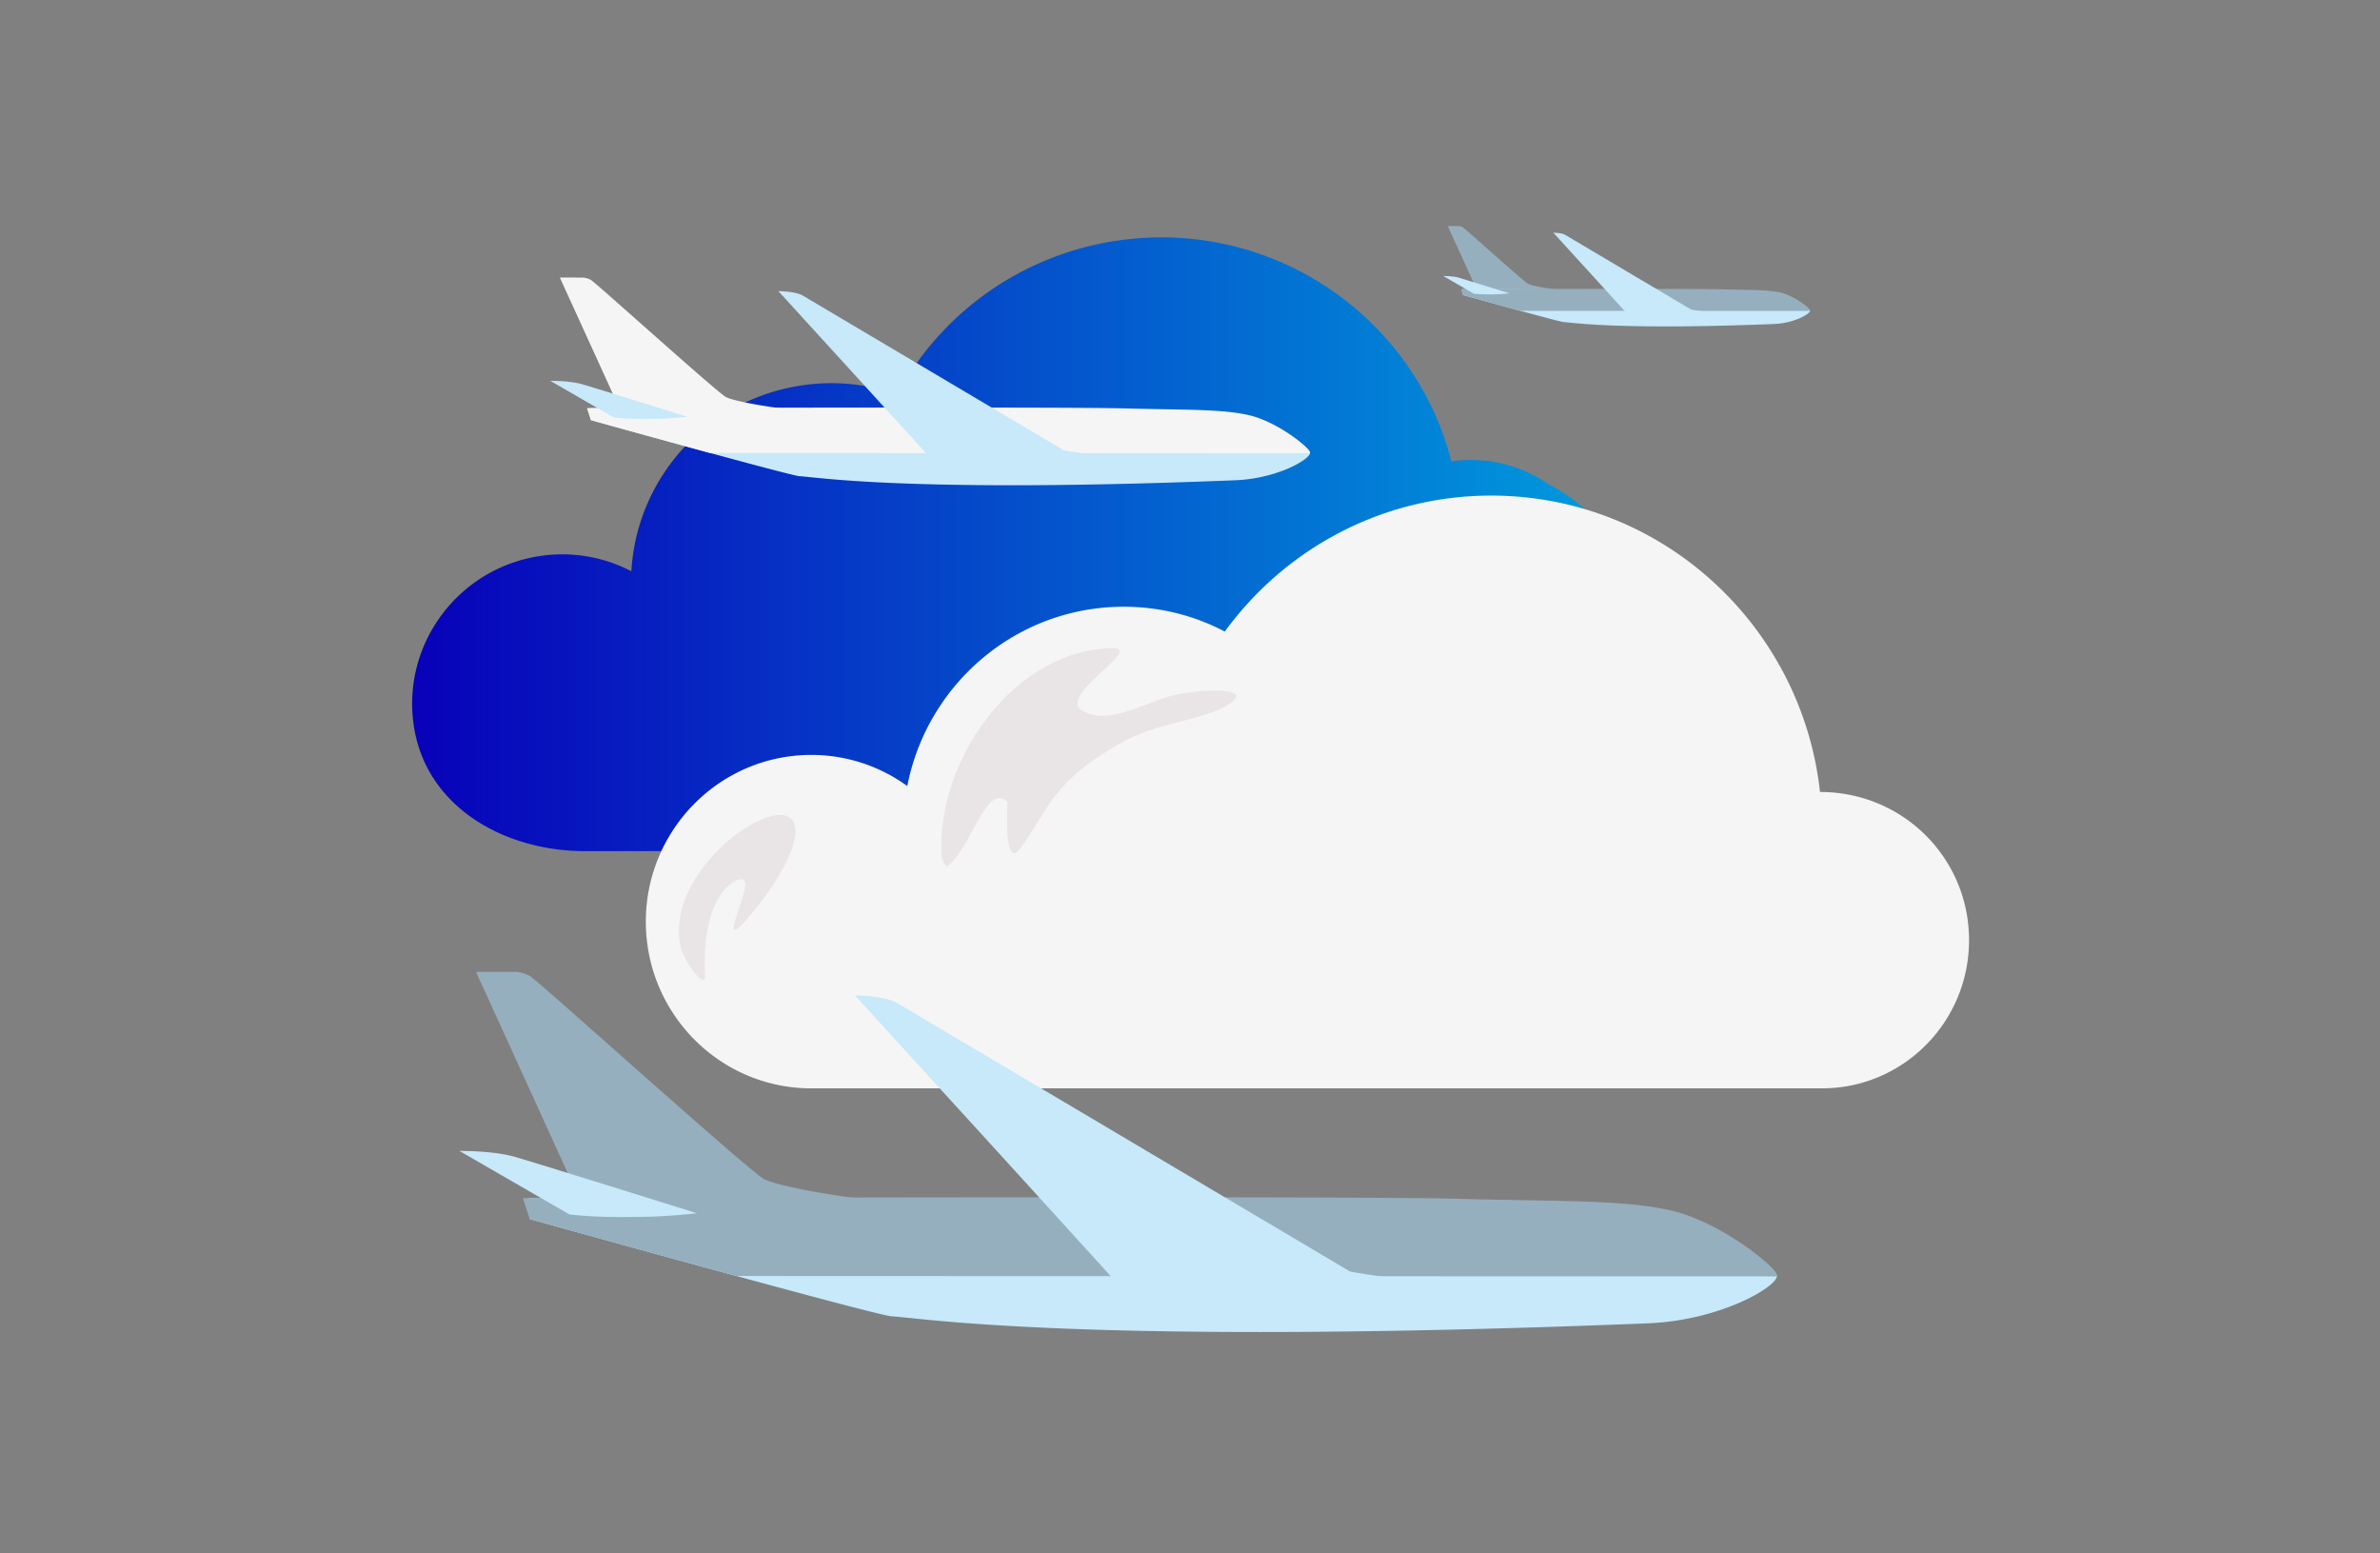 <svg viewBox="0 0 400 261" xmlns="http://www.w3.org/2000/svg" xml:space="preserve" style="fill-rule:evenodd;clip-rule:evenodd;stroke-linejoin:round;stroke-miterlimit:1.414"><rect x="0" y="0" width="400" height="261" fill="#808080" stroke="none"/><path style="fill:none" d="M10350 0h400v260h-400z" transform="translate(-10350 .91)"/><path d="M157.559 35.093c-3.733-2.591-8.461-3.834-13.421-3.137C138.987 11.82 119.299-1.637 98.14 1.337a41.498 41.498 0 0 0-30.79 21.339 27.484 27.484 0 0 0-13.003-1.278C41.027 23.27 31.244 34.286 30.53 47.181a20.652 20.652 0 0 0-12.481-2.14C6.695 46.637-1.229 57.114.355 68.387 1.939 79.661 12.634 85.826 23.799 85.95h119.544c.548.033 1.101.05 1.657.05 14.912 0 27-12.088 27-27 0-10.377-5.854-19.387-14.441-23.907Z" style="fill:url(#a)" transform="translate(69.08 38.766) scale(1.213)"/><path d="M24.084 13.992c-.452-.013-4.768-.65-5.698-1.164C17.455 12.313 4.954 1.031 4.514.794a2.05 2.05 0 0 0-.802-.252L1.308.541 8.226 15.71l15.858-1.718Z" style="fill:#96afbe;fill-rule:nonzero" transform="matrix(.788 0 0 .788 242.3 37.572)"/><path d="m4.497 15.22-.112-1.238s48.538.152 54.934.322c6.398.172 10.096.049 12.955.701 2.771.631 5.98 2.819 6.261 3.494.01.018.015.037.019.057a.141.141 0 0 1 .006.055c-.017.644-3.354 2.627-7.667 2.8-33.541 1.341-43.35-.352-44.889-.415-.9-.038-21.507-5.776-21.507-5.776Z" style="fill:#c7e9fa;fill-rule:nonzero" transform="matrix(.788 0 0 .788 242.3 37.572)"/><path d="M16.768 18.6c-5.835-1.588-12.269-3.38-12.269-3.38l-.406-1.238s48.831-.142 55.228.029c6.397.171 10.096.049 12.954.7 2.772.632 5.981 3.113 6.262 3.787.01.019.015.037.019.056a.21.21 0 0 1 .006.056c0 .005-.002.01-.003.014L16.768 18.6Z" style="fill:#96afbe;fill-rule:nonzero" transform="matrix(.788 0 0 .788 242.3 37.572)"/><path d="M53.215 18.334 26.374 2.425c-.761-.486-2.564-.487-2.564-.487s16.863 18.456 16.82 18.496c-.043.038 18.217-1.45 18.217-1.45-2.909-.118-5.632-.65-5.632-.65ZM3.552 11.508c-1.257-.355-3.23-.334-3.23-.334l6.535 3.772s1.438.195 3.906.147c1.826.004 3.663-.219 3.663-.219s-9.617-3.012-10.874-3.366Z" style="fill:#c7e9fa;fill-rule:nonzero" transform="matrix(.788 0 0 .788 242.3 37.572)"/><path d="M30.547 107.019C14.188 107.019.911 93.613.911 77.153c0-16.459 13.277-29.865 29.636-29.865a29.206 29.206 0 0 1 17.209 5.575c3.569-18.318 19.579-32.122 38.77-32.122 6.527 0 12.691 1.592 18.118 4.446C115.438 10.387 132.811.83 152.384.83c30.486 0 55.631 23.229 58.911 53.095 14.903 0 26.705 11.88 26.705 26.547s-11.802 26.547-26.343 26.547H30.547Z" style="fill:#f6f5f5" transform="translate(107.688 82.498) scale(.938)"/><path d="M37.541 55.644c.034.771.667 2.418 1.268 1.936 4.054-3.247 6.808-14.996 10.59-11.435 0 0-.825 12.526 2.298 8.34 5.145-6.896 5.478-12.189 19.167-19.478 5.991-3.191 15.466-3.728 19.05-7.004 2.782-2.543-7.095-1.925-11.146-.852-5.122 1.358-11.345 5.383-16.004 2.636-4.587-2.705 11.375-11.265 5.364-11.182-16.973.235-31.363 19.284-30.587 37.039Z" style="fill:#e9e5e6" transform="translate(123 91.45) scale(.938)"/><path d="M25.941 60.529C22.88 55.551 3.055 69.181 5.807 82.897c.574 2.858 4.596 8.225 4.44 5.296-.767-14.379 5.419-17.656 6.781-17.148 1.723.642-2.713 8.877-1.414 9.073.911.138 13.388-14.611 10.327-19.589Z" style="fill:#e9e5e6" transform="translate(108.901 81.146) scale(.938)"/><path d="M24.084 13.992c-.452-.013-4.768-.65-5.698-1.164C17.455 12.313 4.954 1.031 4.514.794a2.05 2.05 0 0 0-.802-.252L1.308.541 8.226 15.71l15.858-1.718Z" style="fill:#96afbe;fill-rule:nonzero" transform="translate(76.3 161.775) scale(2.83)"/><path d="m4.497 15.22-.112-1.238s48.538.152 54.934.322c6.398.172 10.096.049 12.955.701 2.771.631 5.98 2.819 6.261 3.494.01.018.015.037.019.057a.141.141 0 0 1 .006.055c-.017.644-3.354 2.627-7.667 2.8-33.541 1.341-43.35-.352-44.889-.415-.9-.038-21.507-5.776-21.507-5.776Z" style="fill:#c7e9fa;fill-rule:nonzero" transform="translate(76.3 161.775) scale(2.83)"/><path d="M16.768 18.6c-5.835-1.588-12.269-3.38-12.269-3.38l-.406-1.238s48.831-.142 55.228.029c6.397.171 10.096.049 12.954.7 2.772.632 5.981 3.113 6.262 3.787.01.019.015.037.019.056a.21.21 0 0 1 .006.056c0 .005-.002.01-.003.014L16.768 18.6Z" style="fill:#96afbe;fill-rule:nonzero" transform="translate(76.3 161.775) scale(2.83)"/><path d="M53.215 18.334 26.374 2.425c-.761-.486-2.564-.487-2.564-.487s16.863 18.456 16.82 18.496c-.043.038 18.217-1.45 18.217-1.45-2.909-.118-5.632-.65-5.632-.65ZM3.552 11.508c-1.257-.355-3.23-.334-3.23-.334l6.535 3.772s1.438.195 3.906.147c1.826.004 3.663-.219 3.663-.219s-9.617-3.012-10.874-3.366Z" style="fill:#c7e9fa;fill-rule:nonzero" transform="translate(76.3 161.775) scale(2.83)"/><path d="M24.084 13.992c-.452-.013-4.768-.65-5.698-1.164C17.455 12.313 4.954 1.031 4.514.794a2.05 2.05 0 0 0-.802-.252L1.308.541 8.226 15.71l15.858-1.718Z" style="fill:#f6f5f5;fill-rule:nonzero" transform="translate(91.957 45.756) scale(1.632)"/><path d="m4.497 15.22-.112-1.238s48.538.152 54.934.322c6.398.172 10.096.049 12.955.701 2.771.631 5.98 2.819 6.261 3.494.01.018.015.037.019.057a.141.141 0 0 1 .006.055c-.017.644-3.354 2.627-7.667 2.8-33.541 1.341-43.35-.352-44.889-.415-.9-.038-21.507-5.776-21.507-5.776Z" style="fill:#c7e9fa;fill-rule:nonzero" transform="translate(91.957 45.756) scale(1.632)"/><path d="M16.768 18.6c-5.835-1.588-12.269-3.38-12.269-3.38l-.406-1.238s48.831-.142 55.228.029c6.397.171 10.096.049 12.954.7 2.772.632 5.981 3.113 6.262 3.787.01.019.015.037.019.056a.21.21 0 0 1 .006.056c0 .005-.002.01-.003.014L16.768 18.6Z" style="fill:#f6f5f5;fill-rule:nonzero" transform="translate(91.957 45.756) scale(1.632)"/><path d="M53.215 18.334 26.374 2.425c-.761-.486-2.564-.487-2.564-.487s16.863 18.456 16.82 18.496c-.043.038 18.217-1.45 18.217-1.45-2.909-.118-5.632-.65-5.632-.65ZM3.552 11.508c-1.257-.355-3.23-.334-3.23-.334l6.535 3.772s1.438.195 3.906.147c1.826.004 3.663-.219 3.663-.219s-9.617-3.012-10.874-3.366Z" style="fill:#c7e9fa;fill-rule:nonzero" transform="translate(91.957 45.756) scale(1.632)"/><defs><linearGradient id="a" x1="0" y1="0" x2="1" y2="0" gradientUnits="userSpaceOnUse" gradientTransform="matrix(171.847 0 0 85.075 .153 43.463)"><stop offset="0" style="stop-color:#0800b9;stop-opacity:1"/><stop offset="1" style="stop-color:#00a1de;stop-opacity:1"/></linearGradient></defs></svg>